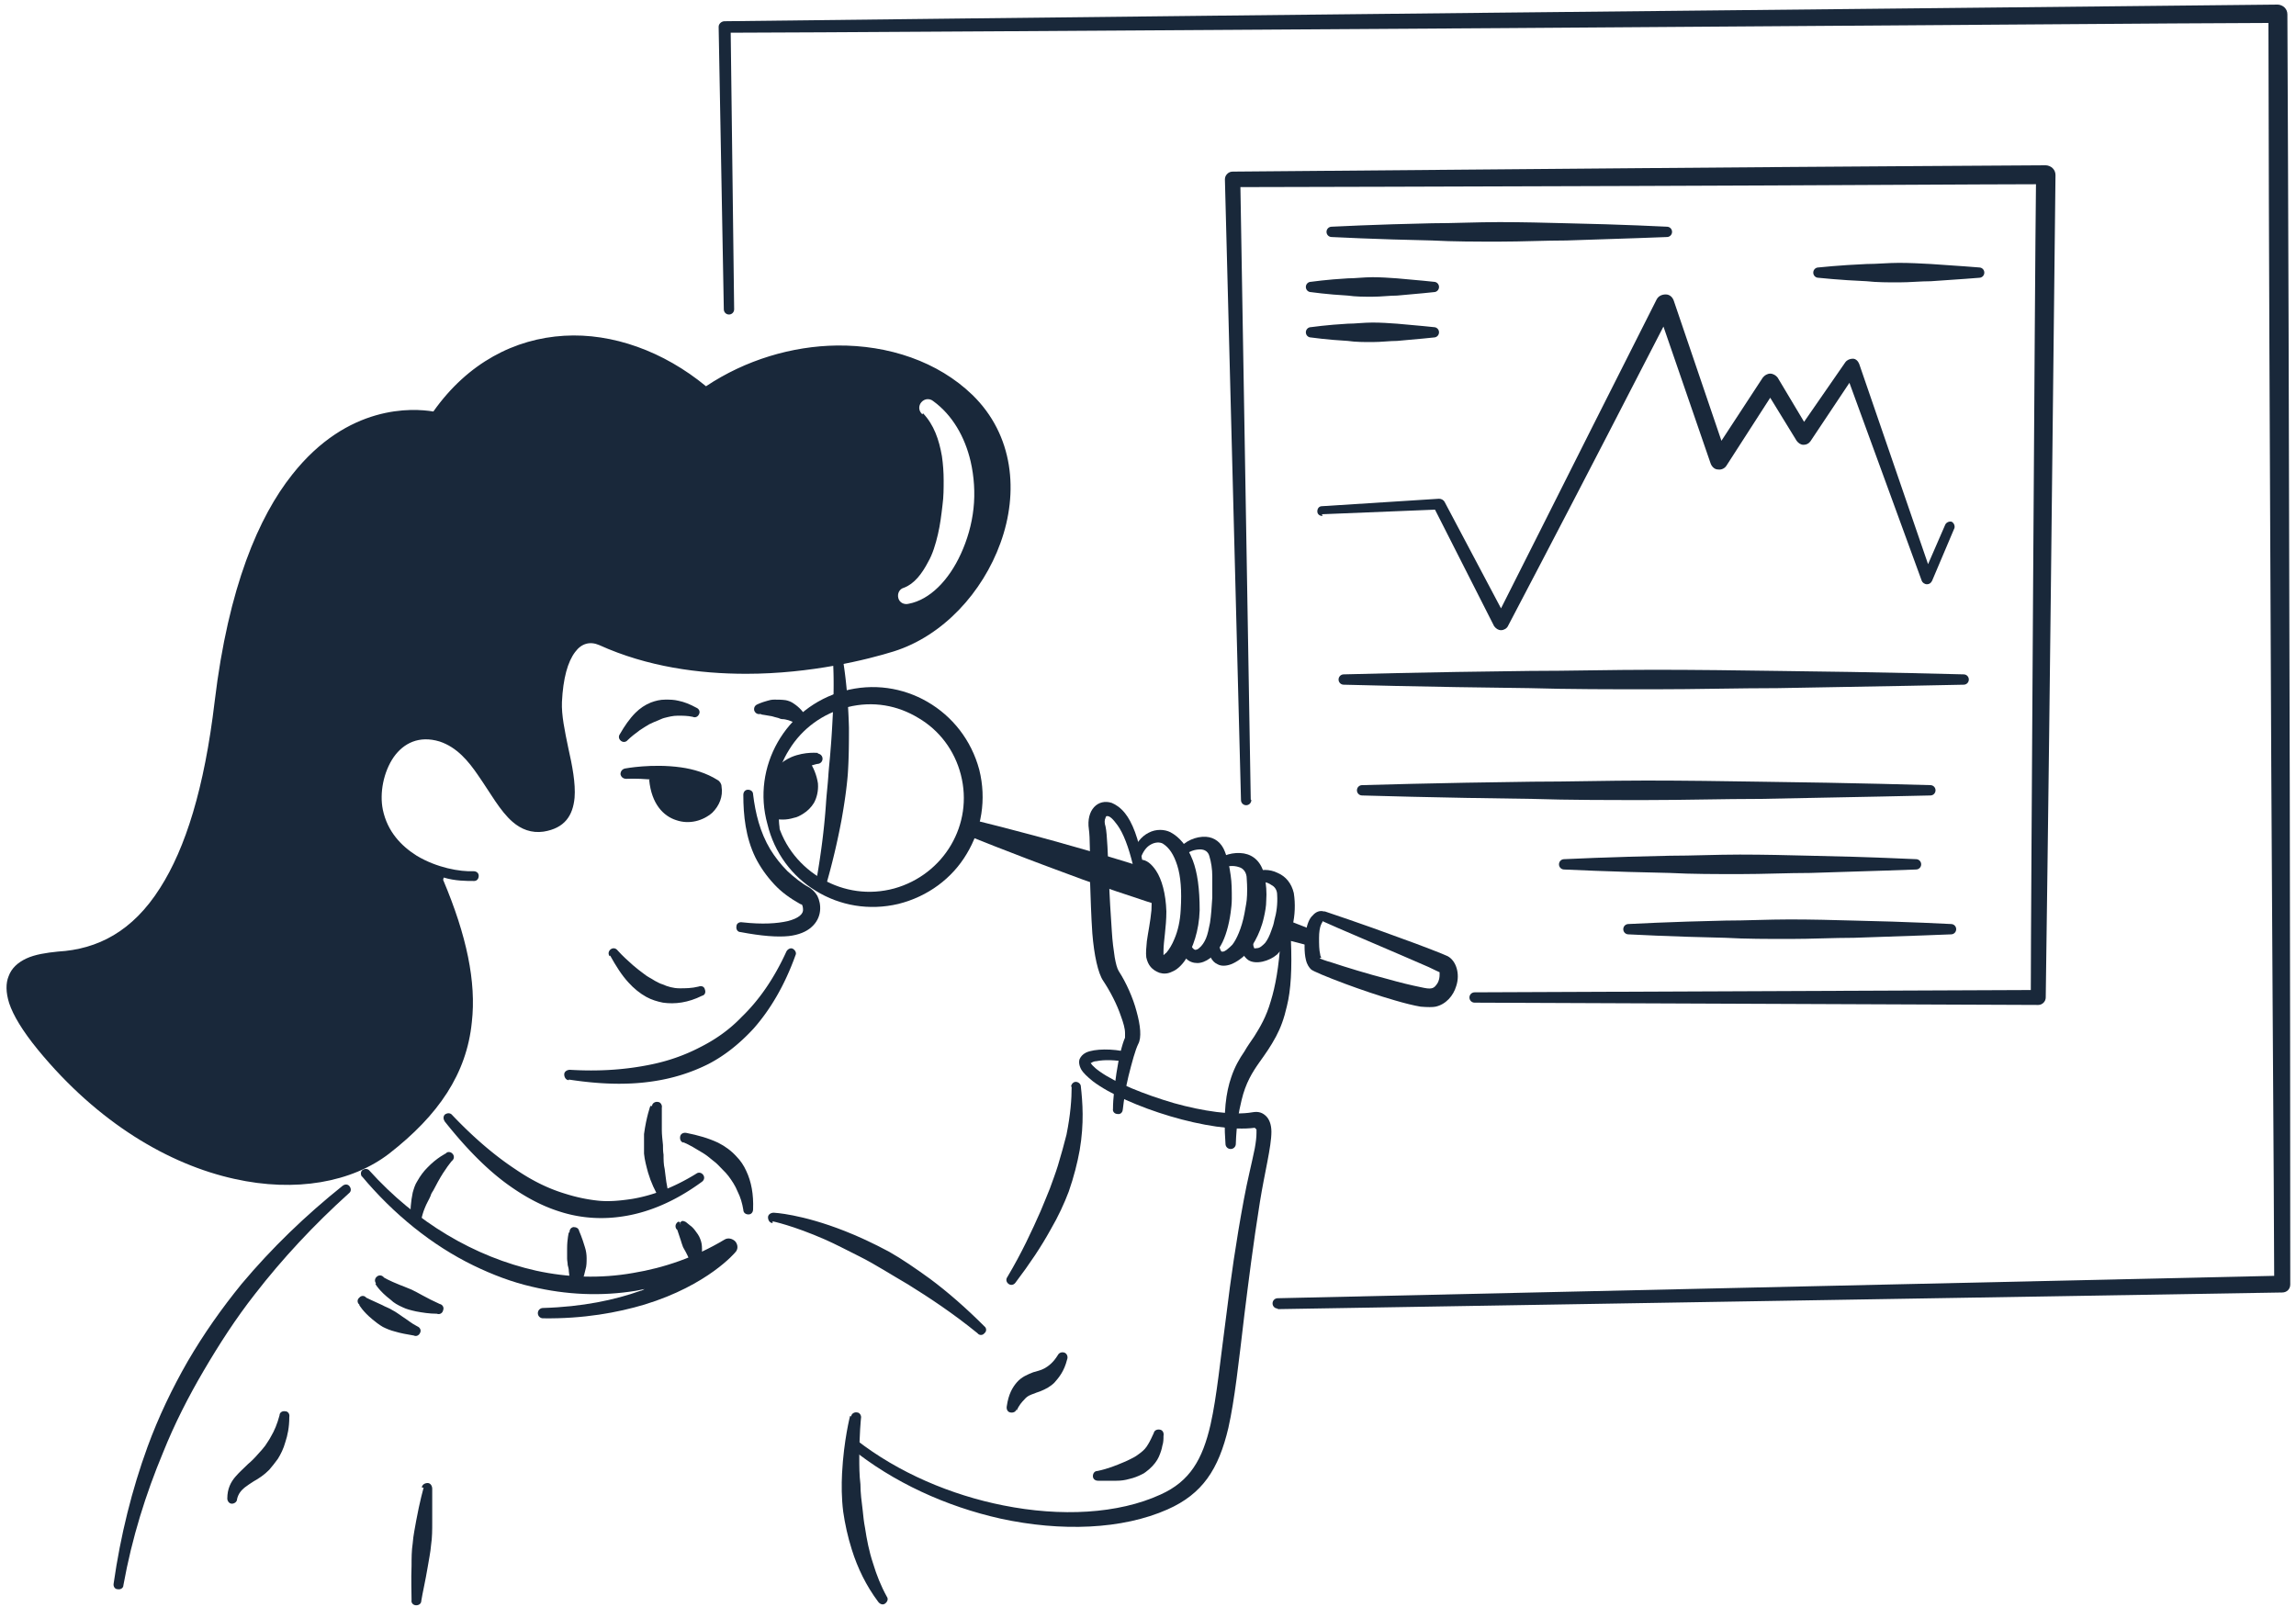 <svg xmlns="http://www.w3.org/2000/svg" id="Layer_1" version="1.1" viewBox="0 0 400 280"><defs><clipPath id="clippath"><path d="M1.2.8H399v278.9H1.2z" style="fill:none"/></clipPath><style>.st0{fill:#19283a;fill-rule:evenodd}</style></defs><g style="clip-path:url(#clippath)"><path d="M139.4 157.5Zm0 0c-1.8-1-3.3-2.1-4.5-3.4-1.4-1.5-2.5-3.1-3.3-4.7-1.7-3.5-2.1-7.3-2.1-10.9 0-.5.3-.9.8-.9s.9.3.9.8c.4 3.3 1.2 6.6 3 9.6.8 1.3 1.8 2.6 3 3.8 1.1 1 2.4 2.1 3.9 2.9.4.3.9.7 1.3 1.4.7 1.4.9 3.8-1.1 5.5-.8.7-2.1 1.3-3.9 1.5-2 .2-4.7 0-8.4-.7-.5 0-.8-.5-.7-1 0-.5.5-.8 1-.7 3.6.4 6.1.2 7.9-.2 2-.5 2.8-1.3 2.7-2.1 0-.4-.2-1-.3-.8Zm-30-28.6c-.3.4-.8.5-1.2.2-.4-.3-.5-.8-.2-1.2.8-1.4 1.7-2.7 2.7-3.7.8-.8 1.7-1.4 2.7-1.8.8-.3 1.6-.5 2.5-.5.8 0 1.5 0 2.3.2 1 .2 2 .6 3.1 1.2.5.2.7.7.5 1.1-.2.5-.7.7-1.1.5-.9-.2-1.8-.2-2.6-.2-.9 0-1.6.2-2.4.4-.4.1-.7.3-1 .4-.5.2-1 .4-1.6.7-.5.3-1 .6-1.6 1-.8.6-1.5 1.1-2.3 1.9Z" class="st0"/><path d="M133.7 143.6c-1.4-5-.6-10.1 1.8-14.3 2.4-4.2 6.4-7.5 11.5-8.9 5.1-1.4 10.3-.6 14.6 1.9 4.3 2.5 7.6 6.6 9 11.8 1.3 5.2.4 10.4-2.2 14.7-2.5 4.2-6.7 7.4-11.9 8.7-5.1 1.2-10.2.3-14.4-2.3-4.1-2.5-7.2-6.6-8.4-11.6Zm1.7-.5c1.2 4.5 4.2 8 7.9 10.1 3.7 2.1 8.1 2.8 12.5 1.6 4.3-1.2 7.8-4 9.9-7.6 2.1-3.6 2.8-7.9 1.7-12.2-1.1-4.3-3.8-7.8-7.4-9.9-3.6-2.2-7.9-3-12.3-1.9s-8 3.8-10.2 7.4c-2.3 3.6-3.1 8.1-2.1 12.6Z" class="st0"/><path d="M132.5 124.4c-.5.1-.9-.1-1.1-.6-.1-.5.1-.9.6-1.1 0 0 .6-.3 1.7-.6.3-.1.7-.2 1.2-.2.6 0 1.3 0 2 .1.5.1 1 .3 1.4.6.9.6 1.7 1.4 2.3 2.6.3.4.3.9 0 1.2-.4.3-.9.3-1.2 0-.7-.5-1.3-.6-2-.9-.4-.1-.7-.2-1.1-.2-.2 0-.5-.1-.7-.2-.4-.1-.8-.2-1.1-.3-1.1-.2-1.8-.3-1.8-.3Zm9.9 6.9c.5 0 .9.4.9.9s-.4.9-.9.9c0 0-1.7.3-3.3 1.4-.4.3-.8.7-1.2 1.1-.3.4-.6.8-.9 1.3-.3.5-.6 1.1-.8 1.9-.1.4-.2.9-.3 1.4-.2 1.1-.3 2.4-.1 3.9 0 .5-.2.9-.7 1-.5 0-.9-.2-1-.7-.8-2.5-1-4.6-.8-6.3.1-1.1.4-2.1.9-2.9.3-.6.8-1.2 1.2-1.6.8-.8 1.6-1.3 2.5-1.7 2.4-1 4.7-.7 4.7-.7Z" class="st0"/><path d="M139.1 133c-.2-.4 0-1 .4-1.2.4-.2 1 0 1.2.4 1.1 1.5 1.6 3 1.8 4.3.1 1.3-.2 2.5-.7 3.4-.5.8-1.1 1.4-1.9 1.9-.5.3-1 .6-1.6.7-1.3.4-2.6.4-3.9 0-.5 0-.8-.5-.8-1s.5-.8 1-.8c.8 0 1.5-.3 2.2-.6.5-.2.9-.6 1.3-.9.3-.3.6-.7.8-1.1.2-.4.4-.8.5-1.3 0-.3.1-.7.1-1 0-.9 0-1.8-.4-3Z" class="st0"/><path d="M139.9 132.6c3.2 6.4-1.5 9.6-5.4 9.1-.4-6.1 2.9-8.3 5.4-9.1Zm-26.7 3.2c-2.4-.2-4.1-.1-4.1-.1-.5 0-.9-.3-1-.8 0-.5.3-.9.8-1 0 0 4.7-.9 9.7-.2 2.2.3 4.5 1 6.4 2.2.4.2.7.7.7 1.1.3 1.8-.4 3.4-1.6 4.6-1.6 1.4-4 2.1-6.3 1.3-2.2-.7-4.3-2.8-4.7-7Zm2 .2c.6 2.5 2 3.8 3.5 4.1 1 .2 2.1 0 2.9-.6.5-.3.9-.8 1-1.3-.7-.4-1.5-.7-2.4-1-1.2-.4-2.4-.7-3.5-.9-.5 0-1-.2-1.5-.2Z" class="st0"/><path d="M114 134.6c3.1.1 7.1.7 10.1 2.6.9 4.8-9.4 7.8-10.1-2.6Z" class="st0"/><path d="M77.2 153.3c4.1 9.7 5.8 17.8 5 24.8-.9 9-5.8 16.2-14.4 22.9-6.5 5-16.3 6.8-27 4.4-11.3-2.5-23.7-9.7-34.2-22.5-2.7-3.3-4.3-6-5-8.1-.6-1.9-.6-3.5-.1-4.7.5-1.4 1.6-2.4 3.1-3.1 1.5-.7 3.5-1 5.5-1.2 6.9-.4 13-3.5 17.8-11.1 4.4-6.9 7.7-17.3 9.5-32.5 2.4-20 7.7-32.2 13.5-39.5 9.7-12.3 21-11.6 24.6-11 6-8.5 14.2-12.7 22.8-13.2 8.4-.5 17.3 2.7 24.7 8.8 6.9-4.6 15-7 22.8-7.1 9-.1 17.6 2.8 23.6 8.6 7.2 7 8.1 17 4.9 25.8-3.1 8.6-10 16.2-18.6 18.9-4.5 1.4-14.4 3.9-25.7 3.9-8.2 0-17.2-1.2-25.6-5-1.6-.7-3.1-.3-4.2 1.2-1.3 1.7-2.1 4.6-2.3 8.7-.1 2.3.5 5.1 1.1 8 .7 3.1 1.3 6.2 1.1 8.7-.3 3.1-1.7 5.3-5.4 5.9-2.1.3-3.9-.4-5.4-1.7-2.2-1.9-3.9-5.1-6-8.1-1.7-2.5-3.7-4.9-6.7-5.9-3.6-1.1-6.3.3-8 2.7-1.8 2.6-2.5 6.3-1.9 9.2.8 3.8 3.2 6.3 5.9 8 3.5 2.1 7.5 2.8 9.9 2.7.5 0 .9.3.9.8s-.3.9-.8.9c-1.4 0-3.3 0-5.3-.6Zm-2.2-.7c-1.2-.4-2.3-1-3.4-1.6-3.1-1.9-5.8-4.8-6.8-9.1-.9-4.1.4-9.5 3.6-12.5 2.1-2 5.1-2.9 8.8-1.8 3.4 1.1 5.8 3.7 7.9 6.6 2 2.8 3.6 5.9 5.6 7.6 1 .9 2.2 1.4 3.6 1.2 2.4-.3 3.3-1.8 3.4-3.8.2-2.3-.5-5.1-1.1-8-.7-3.1-1.3-6.2-1.2-8.6.3-4.8 1.3-8.1 2.7-10.1 1.9-2.7 4.5-3.3 7.3-2.1 8.1 3.6 16.7 4.7 24.5 4.6 11 0 20.5-2.5 24.9-3.9 7.7-2.5 13.9-9.4 16.6-17.2 2.7-7.8 2-16.5-4.2-22.6-5.4-5.3-13.2-7.8-21.3-7.7-7.6.1-15.5 2.6-22 7.3-.6.5-1.5.4-2.1 0-6.9-6.1-15.3-9.3-23.3-8.8-7.9.4-15.5 4.4-20.8 12.6-.4.6-1.1.9-1.8.7 0 0-12.1-3.3-22.4 9.6-5.6 7-10.5 18.7-13 37.9-2 15.7-5.5 26.5-10.1 33.6-5.4 8.4-12.4 11.9-20.1 12.2-1.7 0-3.3.3-4.5.9-.8.4-1.4.8-1.7 1.6-.3.7-.2 1.7.1 2.9.6 1.9 2 4.2 4.5 7.2 8.1 10 17.4 16.5 26.3 19.9 12.3 4.7 24.1 3.7 31.5-1.9 8.1-6.2 12.8-12.9 13.7-21.4.8-7.1-1-15.3-5.3-25.3Z" class="st0"/><path d="M75.6 151.9c10 22.8 6.9 36.5-8.4 48.2-13.1 10-39.6 6.3-59.5-18-9.6-11.8-3.8-14.5 2.6-14.8C24 166.6 35 155.6 39 122.6c7.1-57.4 37.3-48.9 37.3-48.9 11.3-17.3 32.1-16.9 46.6-4.1 14.1-10.2 34.4-10.1 45.4.6 13.4 13 3.3 36.9-13 42.2-7.7 2.5-30.6 7.9-50.4-.9-4.1-1.8-7.8 1.6-8.3 11.1-.4 7.3 6.6 20.2-2.2 21.5-7.6 1.1-8.9-12.8-17.6-15.6-8.3-2.6-12.5 6.9-11.1 13.1 1.3 5.6 5.7 8.8 10 10.3ZM160.8 72c1.9 2 2.8 4.6 3.3 7.5.2 1.4.3 2.8.3 4.2 0 1.4 0 2.8-.2 4.3-.2 1.7-.4 3.4-.8 5.1-.4 1.7-.9 3.4-1.7 4.8-1.1 2.1-2.4 3.8-4.2 4.5-.8.2-1.2 1-1 1.8.2.8 1 1.2 1.8 1 3.7-.7 7-4.1 9.1-8.7 1.1-2.4 1.9-5.1 2.2-7.9.3-2.7.1-5.6-.5-8.2-1-4.3-3.2-8.1-6.5-10.5-.6-.5-1.5-.5-2.1.2-.5.6-.5 1.5.2 2.1Zm-54.6 94.6c-.3-.4-.2-.9.2-1.2.4-.3.9-.2 1.2.2.9 1 1.8 1.8 2.7 2.6.6.5 1.2 1 1.9 1.5.6.5 1.3.8 1.9 1.2.4.2.9.5 1.3.6.9.4 1.9.7 3 .7 1 0 2.1 0 3.3-.3.5-.2 1 0 1.1.5.2.5 0 1-.5 1.1-2.4 1.2-4.7 1.5-6.8 1.2-1-.2-2-.5-2.9-1-1.1-.6-2.2-1.5-3.1-2.5-1.2-1.3-2.2-2.9-3.2-4.7Z" class="st0"/><path d="M99.1 188.2c-.5 0-.8-.5-.8-1s.5-.8 1-.8c5 .3 9.6 0 14-.9 3-.6 5.9-1.6 8.6-3 2.6-1.3 5.1-3 7.3-5.3 3-2.9 5.6-6.6 7.8-11.4.2-.4.7-.7 1.1-.5.4.2.7.7.5 1.1-1.9 5.3-4.4 9.5-7.3 12.8-2.4 2.6-5 4.7-7.9 6.2-3 1.5-6.2 2.5-9.6 3-4.6.7-9.5.5-14.7-.3Zm45.9-73.3c0-.5.3-.9.8-1 .5 0 .9.3 1 .8 0 0 .9 4.6 1.1 12.1 0 2.4 0 5.1-.2 8.1-.2 2.5-.6 5.2-1.1 8-.7 3.7-1.6 7.6-2.8 11.7-.1.5-.6.8-1.1.6a.8.8 0 0 1-.6-1.1c.9-5 1.5-9.7 1.8-14.1.1-1.6.3-3.2.4-4.7.1-1.6.3-3.2.4-4.7.2-2.3.3-4.4.4-6.3.3-5.9 0-9.4 0-9.4Zm-67.5 80.5c-.3-.4-.3-.9 0-1.2.4-.3.9-.3 1.2 0 3.7 3.9 7.4 7.1 11.2 9.6 2.8 1.9 5.6 3.3 8.6 4.2 1.9.6 3.8 1 5.7 1.2 1.9.2 3.9 0 5.9-.3 3.6-.6 7.3-2 11.2-4.4.4-.3.9-.2 1.2.2.3.4.2.9-.2 1.2-4.9 3.6-9.7 5.5-14.2 6.1-3.6.5-7.2.2-10.6-.9-3.2-1-6.3-2.7-9.3-4.9-3.8-2.8-7.4-6.6-10.8-10.9Z" class="st0"/><path d="M113.6 192.7c0-.5.6-.8 1-.7.5 0 .8.6.7 1v3.9c0 .8.1 1.6.2 2.6 0 .5 0 1.1.1 1.7 0 .8 0 1.7.2 2.5.2 1.5.3 3 .8 4.5.2.4 0 1-.4 1.2-.4.2-1 0-1.2-.4-.9-1.5-1.6-3-2.1-4.7-.3-1.1-.6-2.2-.7-3.3v-3.4c.4-3 1.1-4.9 1.1-4.9Zm5.5 6.4c-.5-.1-.7-.6-.6-1.1.1-.5.6-.7 1.1-.6 2 .4 3.8.9 5.5 1.7 1.2.6 2.3 1.4 3.2 2.4.7.7 1.3 1.6 1.7 2.5.9 1.9 1.3 4.1 1.2 6.7 0 .5-.3.9-.8.9s-.9-.3-.9-.8c-.2-1.2-.5-2.2-1-3.2-.4-1-1-1.9-1.6-2.7-.3-.4-.6-.7-1-1.1-.5-.5-1-1.1-1.7-1.6-.6-.5-1.2-1-1.9-1.4-1-.6-2.1-1.3-3.3-1.8Zm-56 6c-.3-.4-.3-.9 0-1.2.4-.3.9-.3 1.2 0 8.2 9.1 18.4 15.1 29.1 17.5 5.5 1.2 11.2 1.4 16.9.4 5.4-.9 10.7-2.7 15.9-5.8.6-.4 1.4-.2 1.9.3.5.6.5 1.4 0 1.9 0 0-4.7 5.7-15.8 9.1-4.7 1.4-10.6 2.5-17.7 2.4-.5 0-.9-.4-.9-.9s.4-.9.9-.9c6.9-.2 12.5-1.4 17-3 .2 0 .5-.2.7-.3l-1.5.3c-6.1 1-12.2.7-18.1-.7-3.5-.8-6.9-2.1-10.2-3.7-7.2-3.5-13.9-8.9-19.5-15.6Z" class="st0"/><path d="M77.7 200.9c.4-.3.9-.2 1.2.2.3.4.2.9-.2 1.2 0 0-1.2 1.4-2.4 3.6-.3.5-.5 1-.8 1.5-.2.3-.4.6-.5 1-.3.7-.7 1.3-1 2.1-.3.7-.5 1.5-.7 2.3 0 .5-.4.9-.9.8-.5 0-.9-.4-.8-.9-.2-1.8 0-3.4.3-4.9.2-.7.4-1.4.8-2 .5-.9 1.1-1.7 1.7-2.3 1.7-1.8 3.4-2.6 3.4-2.6Zm21.5 13.9c0-.5.2-.9.7-1 .5 0 .9.2 1 .7 0 0 .5 1.1 1 2.8.2.6.3 1.3.3 1.9 0 .7 0 1.4-.2 2-.3 1.3-.6 2.4-1.2 3.1-.2.4-.7.6-1.2.4-.4-.2-.6-.7-.4-1.2.1-.5 0-1.2-.1-2 0-.4-.1-.7-.2-1.1 0-.4-.1-.7-.1-1.1v-1.8c0-1.6.3-2.8.3-2.8Zm19.3-1.6c0-.3.3-.6.7-.4.2 0 .5.3 1 .7.3.2.6.5.9.9.3.4.7.9.9 1.5.2.5.3 1 .3 1.7v2.5c0 .5-.3.9-.7 1-.5 0-.9-.3-1-.7-.3-.6-.6-1.1-.8-1.6l-.3-.6c-.2-.3-.3-.6-.5-.9-.2-.5-.3-.9-.4-1.2l-.6-1.8c-.4-.3-.4-.9-.1-1.2.2-.3.6-.4.7.3Zm-58.8-6.6c.4-.3.9-.3 1.2.1.3.4.3.9-.1 1.2-6.1 5.5-11.6 11.4-16.4 17.6-3.3 4.2-6.2 8.7-8.9 13.3-2.7 4.6-5.1 9.3-7.1 14.3-3 7.2-5.4 14.8-6.9 23.1 0 .5-.5.8-1 .7-.5 0-.8-.5-.7-1 1.2-8.4 3.2-16.4 5.9-23.8 1.9-5.2 4.3-10.2 7-14.9 2.8-4.8 5.9-9.2 9.4-13.5 5.2-6.2 11.1-11.9 17.6-17.1Zm-11 40c0-.5.5-.8 1-.7.5 0 .8.5.7 1 0 1.8-.3 3.2-.7 4.4-.3 1.1-.8 2.1-1.3 2.9-.5.7-1 1.3-1.5 1.9-.9.9-1.8 1.5-2.7 2-.6.4-1.1.7-1.6 1.1-.6.5-1.1 1.1-1.3 2 0 .5-.5.8-.9.8-.5 0-.8-.5-.8-.9 0-1.7.6-2.9 1.5-3.9.6-.7 1.3-1.3 2.1-2.1.6-.5 1.2-1.1 1.8-1.8.4-.4.8-.9 1.2-1.4.3-.5.7-1 1-1.6.6-1 1.1-2.2 1.5-3.7Zm16.8-23c-.3-.4-.2-.9.2-1.2.4-.3.9-.2 1.2.2 0 0 .8.5 2.8 1.3.6.2 1.2.5 2 .8.6.3 1.2.6 1.9 1 .9.5 1.9 1 3 1.5.5.1.8.6.6 1.1-.1.5-.6.8-1.1.6-1.3 0-2.5-.2-3.6-.4-.9-.2-1.7-.4-2.3-.7-.9-.4-1.6-.8-2.1-1.3-2.1-1.6-2.7-2.8-2.7-2.8Zm-2.9 3.7c-.4-.3-.4-.9 0-1.2.3-.4.9-.4 1.2 0 0 0 1 .5 2.8 1.3.5.3 1.2.5 1.8.9.6.3 1.1.7 1.7 1.1.8.5 1.6 1.2 2.6 1.7.5.2.7.7.5 1.1-.2.5-.7.7-1.1.5-1.2-.2-2.3-.4-3.3-.7-.8-.2-1.5-.5-2.1-.8-.7-.4-1.3-.9-1.8-1.3-1.7-1.4-2.3-2.5-2.3-2.5Zm10.9 31.9c0-.5.5-.8 1-.8s.8.5.8 1v5.9c0 1.2 0 2.6-.2 3.9-.1 1.3-.4 2.6-.6 3.9-.4 2.4-.9 4.5-1.1 5.8 0 .5-.4.8-.9.8s-.9-.4-.8-.9c0-1.3-.1-3.5 0-6 0-1.3 0-2.6.2-3.9.1-1.4.4-2.7.6-3.9.6-3.3 1.3-5.8 1.3-5.8Zm61.1-46.1c-.5 0-.8-.5-.8-1s.5-.8 1-.8c0 0 4.8.2 12.4 3.2 2.3.9 4.9 2.1 7.7 3.6 2.3 1.3 4.6 2.9 7.1 4.7 3.1 2.3 6.3 5.1 9.5 8.3.4.3.4.9 0 1.2-.3.4-.9.4-1.2 0-4.3-3.5-8.4-6.2-12.1-8.5-1.5-.9-2.9-1.7-4.2-2.5-1.5-.9-2.9-1.7-4.3-2.4-2.2-1.1-4.1-2.1-5.9-2.9-5.7-2.5-9.2-3.2-9.2-3.2Zm52-23.7c0-.5.4-.9.8-.9.5 0 .9.4.9.8.3 2.7.6 6.4-.2 11.1-.4 2.2-1 4.6-1.9 7.2-.8 2.1-1.8 4.3-3.2 6.7-1.6 2.9-3.6 5.9-6.1 9.2-.3.4-.8.5-1.2.2-.4-.3-.5-.8-.2-1.2 2.5-4.2 4.3-8.1 5.8-11.5.6-1.4 1.1-2.7 1.6-3.9.5-1.4 1-2.7 1.4-4 .6-2 1.1-3.8 1.5-5.4.7-3.5.9-6.2.9-8.4Zm-38.3 57.4c0-.5.6-.8 1-.7.5 0 .8.6.7 1 0 0-.3 2.8-.3 6.9 0 1.4 0 3 .2 4.6 0 1.5.2 3 .4 4.6.1 1 .2 2 .4 3 .3 2 .7 4.1 1.4 6.2.6 2 1.4 4 2.4 5.8.3.4.1.9-.3 1.2-.4.3-.9.1-1.2-.3-2.1-2.8-3.6-5.9-4.6-9.1-.7-2.2-1.2-4.5-1.5-6.6-.3-2.4-.3-4.7-.2-6.7.3-5.8 1.4-10 1.4-10Zm82.5-88s6.9 2.3 12.8 4.5c4.2 1.5 8 3 8.6 3.3 1.5.8 2.2 3.1 1.5 5.2-.5 1.7-1.8 3.2-3.6 3.6-.5.1-1.4.1-2.6 0-1.2-.2-2.8-.6-4.5-1.1-2.8-.8-6-1.9-8.7-2.9-3.2-1.2-5.6-2.2-5.9-2.5-.3-.3-.7-.8-.9-1.7-.3-1.2-.3-3.2 0-4.9.2-1.2.6-2.3 1.2-2.8.5-.6 1.2-.9 1.9-.7h.1Zm-.9 8.2c.3.1 1 .4 2.1.7 2.4.8 6.3 2 9.8 2.9 2.1.6 4.2 1.1 5.7 1.4.9.2 1.5.3 1.9.2.5-.1.8-.5 1.1-1 .2-.4.3-.9.3-1.3v-.5c-.2-.1-.9-.4-1.9-.9-5-2.2-17.3-7.4-18.5-8v.1c0 .1-.2.3-.2.4-.3.6-.4 1.5-.4 2.4 0 1.1 0 2.1.2 2.9 0 .2.1.4.2.5Z" class="st0"/><path d="M218 139.4c0 .5-.4.9-.9.9s-.9-.4-.9-.9l-2.8-108.1c0-.4.1-.7.4-1 .3-.3.6-.4 1-.4l70.8-.6c35.4-.3 70.8-.5 70.8-.5.4 0 .9.2 1.2.5.3.3.5.7.5 1.2l-.8 71.7c-.4 35.8-.9 71.6-.9 71.6 0 .7-.6 1.3-1.3 1.3l-98.2-.4c-.5 0-.9-.4-.9-.9s.4-.9.9-.9l96.9-.4c0-6.7.2-38.5.4-70.4.2-31.2.4-62.5.5-70-7.4 0-38.3.2-69.1.3-31.3.1-62.6.2-69.5.2l1.8 106.7Z" class="st0"/><path d="M222.6 228c-.5 0-.9-.4-.9-.9s.4-.9.9-.9l173.6-3.9c0-10.1-.5-74.8-.7-131.4-.2-41.6-.3-78.8-.3-86.9-10.7 0-72.2.5-133.6.9-62.8.4-125.5.8-134.3.8l.6 48.2c0 .5-.4.9-.9.9s-.9-.4-.9-.9l-.9-49.2c0-.3.1-.5.3-.7.2-.2.5-.3.7-.3 0 0 67.6-.8 135.3-1.5L396.8.8c.4 0 .9.2 1.2.5.3.3.5.7.5 1.2 0 0 .2 41.5.3 88.5.2 61.6.2 132.8.2 132.8 0 .8-.6 1.4-1.4 1.4l-175 2.9Z" class="st0"/><path d="M230.4 89.9c-.5 0-.9-.3-.9-.8s.3-.9.8-.9l20.4-1.3c.4 0 .8.2 1 .6l9.8 18.5c2.7-5.3 9.6-19.1 15.8-31.4 6-11.9 11.3-22.4 11.3-22.4.3-.6.9-.9 1.6-.9.7 0 1.2.5 1.4 1.1l8.3 24.4 7.2-11c.3-.4.8-.7 1.3-.7s1 .3 1.3.7l4.6 7.7 7.2-10.4c.3-.4.8-.6 1.3-.6s.9.4 1.1.9l12 34.9 3-6.9c.2-.4.7-.6 1.1-.5.4.2.6.7.5 1.1l-3.9 9.2c-.2.4-.5.6-.9.6s-.8-.3-.9-.6l-12.6-34.5-6.8 10.2c-.3.4-.7.6-1.2.6s-.9-.3-1.2-.7l-4.6-7.5-7.6 11.8c-.3.5-.9.8-1.5.7-.6 0-1.1-.5-1.3-1.1l-8.2-23.8c-2.1 4-5.7 11.1-9.7 18.8-8 15.5-17.4 33.4-17.4 33.4-.2.4-.7.7-1.2.7s-.9-.3-1.2-.7L250 88.8l-19.7.8Zm1.6-48.6c-.5 0-.9-.4-.9-.9s.4-.9.9-.9c0 0 7.7-.4 17.5-.6 3.7 0 7.7-.2 11.7-.2 4 0 8 .1 11.7.2 9.8.2 17.5.6 17.5.6.5 0 .9.4.9.9s-.4.9-.9.9c0 0-7.7.3-17.5.6-3.7 0-7.7.2-11.7.2-4 0-8 0-11.7-.2-9.8-.2-17.5-.6-17.5-.6Zm-3.6 9.6c-.5 0-.9-.4-.9-.9s.4-.9.9-.9c0 0 2.8-.4 6.4-.6 1.3 0 2.8-.2 4.3-.2s2.9.1 4.3.2c3.6.3 6.4.6 6.4.6.5 0 .9.4.9.9s-.4.9-.9.9c0 0-2.8.3-6.4.6-1.3 0-2.8.2-4.3.2s-2.9 0-4.3-.2c-3.6-.2-6.4-.6-6.4-.6Zm0 7.9c-.5 0-.9-.4-.9-.9s.4-.9.9-.9c0 0 2.8-.4 6.4-.6 1.3 0 2.8-.2 4.3-.2s2.9.1 4.3.2c3.6.3 6.4.6 6.4.6.5 0 .9.4.9.9s-.4.9-.9.9c0 0-2.8.3-6.4.6-1.3 0-2.8.2-4.3.2s-2.9 0-4.3-.2c-3.6-.2-6.4-.6-6.4-.6Zm88.4-10.4c-.5 0-.9-.4-.9-.9s.4-.9.9-.9c0 0 3.7-.4 8.4-.6 1.8 0 3.7-.2 5.6-.2 1.9 0 3.8.1 5.6.2 4.7.3 8.4.6 8.4.6.5 0 .9.4.9.9s-.4.9-.9.9c0 0-3.7.3-8.4.6-1.8 0-3.7.2-5.6.2-1.9 0-3.8 0-5.6-.2-4.7-.2-8.4-.6-8.4-.6Zm-82.7 70.9c-.5 0-.9-.4-.9-.9s.4-.9.9-.9c0 0 14.2-.4 32.4-.6 6.8 0 14.2-.2 21.6-.2 7.4 0 14.8.1 21.6.2 18.1.2 32.4.6 32.4.6.5 0 .9.4.9.9s-.4.9-.9.9c0 0-14.2.3-32.4.6-6.8 0-14.2.2-21.6.2s-14.8 0-21.6-.2c-18.1-.2-32.4-.6-32.4-.6Zm3.2 19.3c-.5 0-.9-.4-.9-.9s.4-.9.9-.9c0 0 13.1-.4 29.7-.6 6.3 0 13-.2 19.8-.2 6.8 0 13.5.1 19.8.2 16.6.2 29.7.6 29.7.6.5 0 .9.4.9.9s-.4.9-.9.9c0 0-13.1.3-29.7.6-6.3 0-13 .2-19.8.2-6.8 0-13.5 0-19.8-.2-16.6-.2-29.7-.6-29.7-.6Zm35.2 12.9c-.5 0-.9-.4-.9-.9s.4-.9.9-.9c0 0 8.1-.4 18.4-.6 3.9 0 8.1-.2 12.2-.2 4.2 0 8.4.1 12.3.2 10.3.2 18.4.6 18.4.6.5 0 .9.4.9.9s-.4.9-.9.9c0 0-8.1.3-18.4.6-3.9 0-8.1.2-12.3.2-4.2 0-8.4 0-12.2-.2-10.3-.2-18.4-.6-18.4-.6Zm11.2 11.3c-.5 0-.9-.4-.9-.9s.4-.9.9-.9c0 0 7.4-.4 16.9-.6 3.6 0 7.4-.2 11.2-.2s7.7.1 11.2.2c9.5.2 16.9.6 16.9.6.5 0 .9.4.9.9s-.4.9-.9.9c0 0-7.4.3-16.9.6-3.6 0-7.4.2-11.2.2-3.8 0-7.7 0-11.2-.2-9.5-.2-16.9-.6-16.9-.6Zm-88.1 30.5c0 .5-.4.9-.9.8-.5 0-.9-.4-.8-.9 0-1.8.3-4.1.6-6.2.4-2.7 1-5.1 1.5-6.2v-.8c0-.8-.3-1.8-.7-2.9-.7-2.1-1.9-4.4-3.1-6.2-.9-1.3-1.6-4.5-1.9-8.3-.2-2.9-.3-6.2-.4-9.2 0-4.1 0-7.6-.2-8.9-.5-3.4 1.6-5.4 4-4.6.7.3 1.5.8 2.3 1.8 1.2 1.5 2.4 4.3 3.1 8.8 0 .5-.2.9-.7 1-.5 0-.9-.2-1-.7-.8-3.3-1.7-5.6-2.7-7-.8-1.1-1.4-1.7-1.9-1.6-.1 0-.2.2-.2.3-.2.4-.2.9 0 1.5.3 1.3.4 5 .6 9.3.1 2.9.3 6.1.5 9 .1 1.7.3 3.2.5 4.5.2 1.1.4 1.9.7 2.4 1.3 2 2.5 4.7 3.1 7 .7 2.5.9 4.6.3 5.7-.5 1-1.1 3.2-1.7 5.6-.5 2-.8 4.2-1 5.9Z" class="st0"/><path d="M197.6 150.1c-.4-.2-.5-.6-.4-1 .5-2.1 1.7-3.4 2.9-4 1.3-.7 2.8-.6 3.8-.1 1.5.8 2.9 2.3 3.9 4.9.8 2.1 1.2 4.9 1.2 8.7-.1 3.6-1.2 6.6-2.4 8.5-.7 1.1-1.6 1.9-2.4 2.2-.8.4-1.5.4-2.2.2-1.3-.5-2-1.3-2.3-2.7-.1-.8 0-1.7.1-2.8.2-1.5.6-3.3.8-5.4.1-1.7 0-3.2-.4-4.4-.3-1.1-.7-2-1.2-2.5-.2-.2-.3-.3-.5-.3-.5.1-.9-.2-1.1-.6 0-.3 0-.5.2-.7Zm1.2-.3c.9 0 1.8.7 2.6 1.9 1 1.5 1.7 4 1.8 7.1 0 2.8-.5 5.2-.5 6.9v.7c.1 0 .3-.3.5-.4.5-.6 1-1.4 1.4-2.4.6-1.4 1-3.1 1.1-5.1.2-3.3 0-5.8-.6-7.7-.6-1.9-1.4-3.1-2.5-3.8-.5-.3-1.4-.3-2.2.2-.7.4-1.3 1.2-1.7 2.4v.1Z" class="st0"/><path d="M206.4 149.3c-.3.4-.9.4-1.2 0-.4-.3-.4-.9 0-1.2 1.2-1.6 3.2-2.4 4.9-2.3 1.5.1 2.7 1 3.3 2.6.5 1.2.8 2.6 1 4.1.2 1.3.2 2.7.2 4.1 0 .8-.1 1.7-.2 2.4-.3 2.2-.9 4.3-1.7 5.7-1 1.9-2.7 3.1-4.1 3.1-1.4 0-2.9-.9-3.1-3.9 0-.5.3-.9.7-1s.9.3 1 .7c.2 1.1.5 1.7 1 1.9.2 0 .5-.1.7-.3.5-.4.9-1 1.2-1.7.3-.7.5-1.7.7-2.7.2-1.3.3-2.8.4-4.4v-3.7c0-1.3-.2-2.5-.5-3.5-.2-.8-.8-1.2-1.6-1.2-.9 0-2 .3-2.7 1.1Z" class="st0"/><path d="M213 151.3c-.4.3-.9.3-1.2-.1-.3-.4-.3-.9.1-1.2 1-1 3-1.6 4.8-1.3 1.7.3 3.1 1.5 3.6 3.9.3 1.5.4 2.9.3 4.3 0 1-.2 2-.4 2.9-.7 3.2-2.3 5.5-3.3 6.6-.5.5-1.4 1.2-2.4 1.6-.8.3-1.7.4-2.4 0-.9-.4-1.9-1.6-1.5-4.6 0-.5.5-.8.9-.8.5 0 .8.5.8.9 0 1.2.2 1.9.5 2.3h.3c.2 0 .4-.2.6-.3.4-.3.8-.7 1-.9.7-.9 1.6-2.8 2.1-5.4.1-.7.3-1.5.4-2.4.1-1.1.1-2.3 0-3.7 0-1.1-.6-1.8-1.3-2-1.1-.4-2.4-.2-3.1.3Z" class="st0"/><path d="M219.2 153.7c-.4.2-1 0-1.2-.4-.2-.4 0-1 .4-1.2 1.1-.7 2.8-.7 4.2 0 1.4.6 2.4 1.8 2.8 3.5.3 1.9.2 3.9-.2 5.6-.2.8-.4 1.5-.7 2.1-.6 1.3-1.3 2.3-2 3-1.4 1.2-3.7 1.8-5 1-.9-.6-1.8-2-.8-4.7.1-.5.6-.7 1.1-.6.5.1.7.6.6 1.1-.2 1-.1 1.7.1 2.1 0 .1.3 0 .5 0 .5 0 1-.5 1.4-.9.4-.5.8-1.3 1.1-2.2.2-.5.4-1.1.5-1.7.4-1.4.6-2.9.5-4.5 0-.8-.4-1.4-1-1.7-.7-.5-1.6-.7-2.3-.4Z" class="st0"/><path d="M201.9 157.7c-1.5-.4-2.9-.9-4.4-1.4-4-1.3-8-2.7-11.7-4.1-9.8-3.6-17.4-6.7-17.4-6.7-.8-.2-1.2-1.1-.9-1.8.2-.8 1.1-1.2 1.8-.9 0 0 8 1.9 18.1 4.8 3.8 1.1 7.9 2.2 11.9 3.6.2 0 .5.1.7.2 1.1 1.1 1.9 3.4 2 6.4Zm21.8 2.4c2.9 1.1 4.6 1.8 4.6 1.8.8.2 1.2 1.1.9 1.8-.2.8-1.1 1.2-1.8.9 0 0-1.8-.5-4.8-1.2.5-.9.9-2.1 1.1-3.3Z" class="st0"/><path d="M223.1 163.8c0-.5.4-.9.9-.9s.9.4.9.9c.2 5 0 8.7-.7 11.5-.5 2.2-1.1 3.8-1.9 5.3-.9 1.7-1.9 3.1-2.9 4.5-1.2 1.7-2.4 3.6-3.1 6.6-.5 2-.9 4.4-1 7.6 0 .5-.4.9-.9.9s-.9-.4-.9-.9c-.4-5.5.1-9 1-11.6.6-1.8 1.4-3.2 2.3-4.5.5-.9 1.1-1.7 1.7-2.6 1-1.6 2.1-3.4 2.9-6.2.8-2.6 1.4-5.9 1.7-10.6Z" class="st0"/><path d="M218.6 196.5c-3.7.5-9.3-.4-14.7-2-5.4-1.6-10.6-3.9-13.5-6.1-1-.8-1.7-1.5-2-2-.4-.7-.5-1.4-.3-1.9.2-.4.5-.8 1.1-1.1 1.5-.7 4.7-.7 7.1-.1.5 0 .8.6.7 1 0 .5-.6.8-1 .7-1.6-.3-3.6-.4-5-.1-.3 0-.6.1-.9.3h-.1s.2.3.3.4c.3.3.7.7 1.3 1.1 2.8 2 7.8 4 12.9 5.5 5 1.4 10.3 2.2 13.7 1.6 1.1-.2 1.8.1 2.4.7.5.5.9 1.4.9 2.7 0 2.6-1.2 7.2-2 12.2-1.2 7.5-2 14-2.7 19.6-1 8.4-1.7 14.9-2.8 19.8-1.7 7.2-4.5 11.5-10.6 14.2-7.9 3.5-18.5 3.9-29.1 1.6-9.4-2.1-18.7-6.3-26.2-12.4-.4-.3-.4-.9-.1-1.2.3-.4.9-.4 1.2-.1 7.3 5.7 16.5 9.6 25.6 11.4 10 2 20 1.5 27.4-1.9 5.1-2.3 7.3-6.1 8.7-12.2 1.1-4.9 1.7-11.3 2.8-19.5.7-5.7 1.6-12.2 3-19.7.6-3.3 1.4-6.4 1.9-8.9.2-1.1.3-2 .3-2.7v-.6Z" class="st0"/><path d="M177.1 245.5c-.1.5-.6.7-1.1.6-.5-.1-.7-.6-.6-1.1.3-2.1 1-3.3 1.8-4.2.8-.9 1.8-1.3 2.8-1.7.6-.2 1.3-.3 2-.7.7-.4 1.5-1 2.3-2.3.2-.4.7-.6 1.2-.4.4.2.6.7.4 1.2-.5 2-1.4 3.1-2.2 4-.7.7-1.5 1.1-2.2 1.4-.4.2-.9.3-1.3.5-.6.2-1.2.4-1.7 1-.5.5-1 1.1-1.4 2Zm23.9 4.2c.1-.5.6-.7 1.1-.6.5.1.7.6.6 1.1 0 .5 0 1.1-.2 1.7-.1.6-.3 1.2-.6 1.9s-.9 1.5-1.7 2.2c-.4.3-.8.7-1.3.9-.6.3-1.3.6-2.2.8-.7.2-1.4.3-2.2.3h-3.2c-.5 0-.9-.3-.9-.8s.3-.9.8-.9c1.9-.4 3.3-1 4.5-1.5.5-.2.9-.4 1.3-.6.4-.2.8-.4 1.2-.7.7-.5 1.2-.9 1.6-1.5.6-.9.9-1.7 1.2-2.3Z" class="st0"/></g></svg>